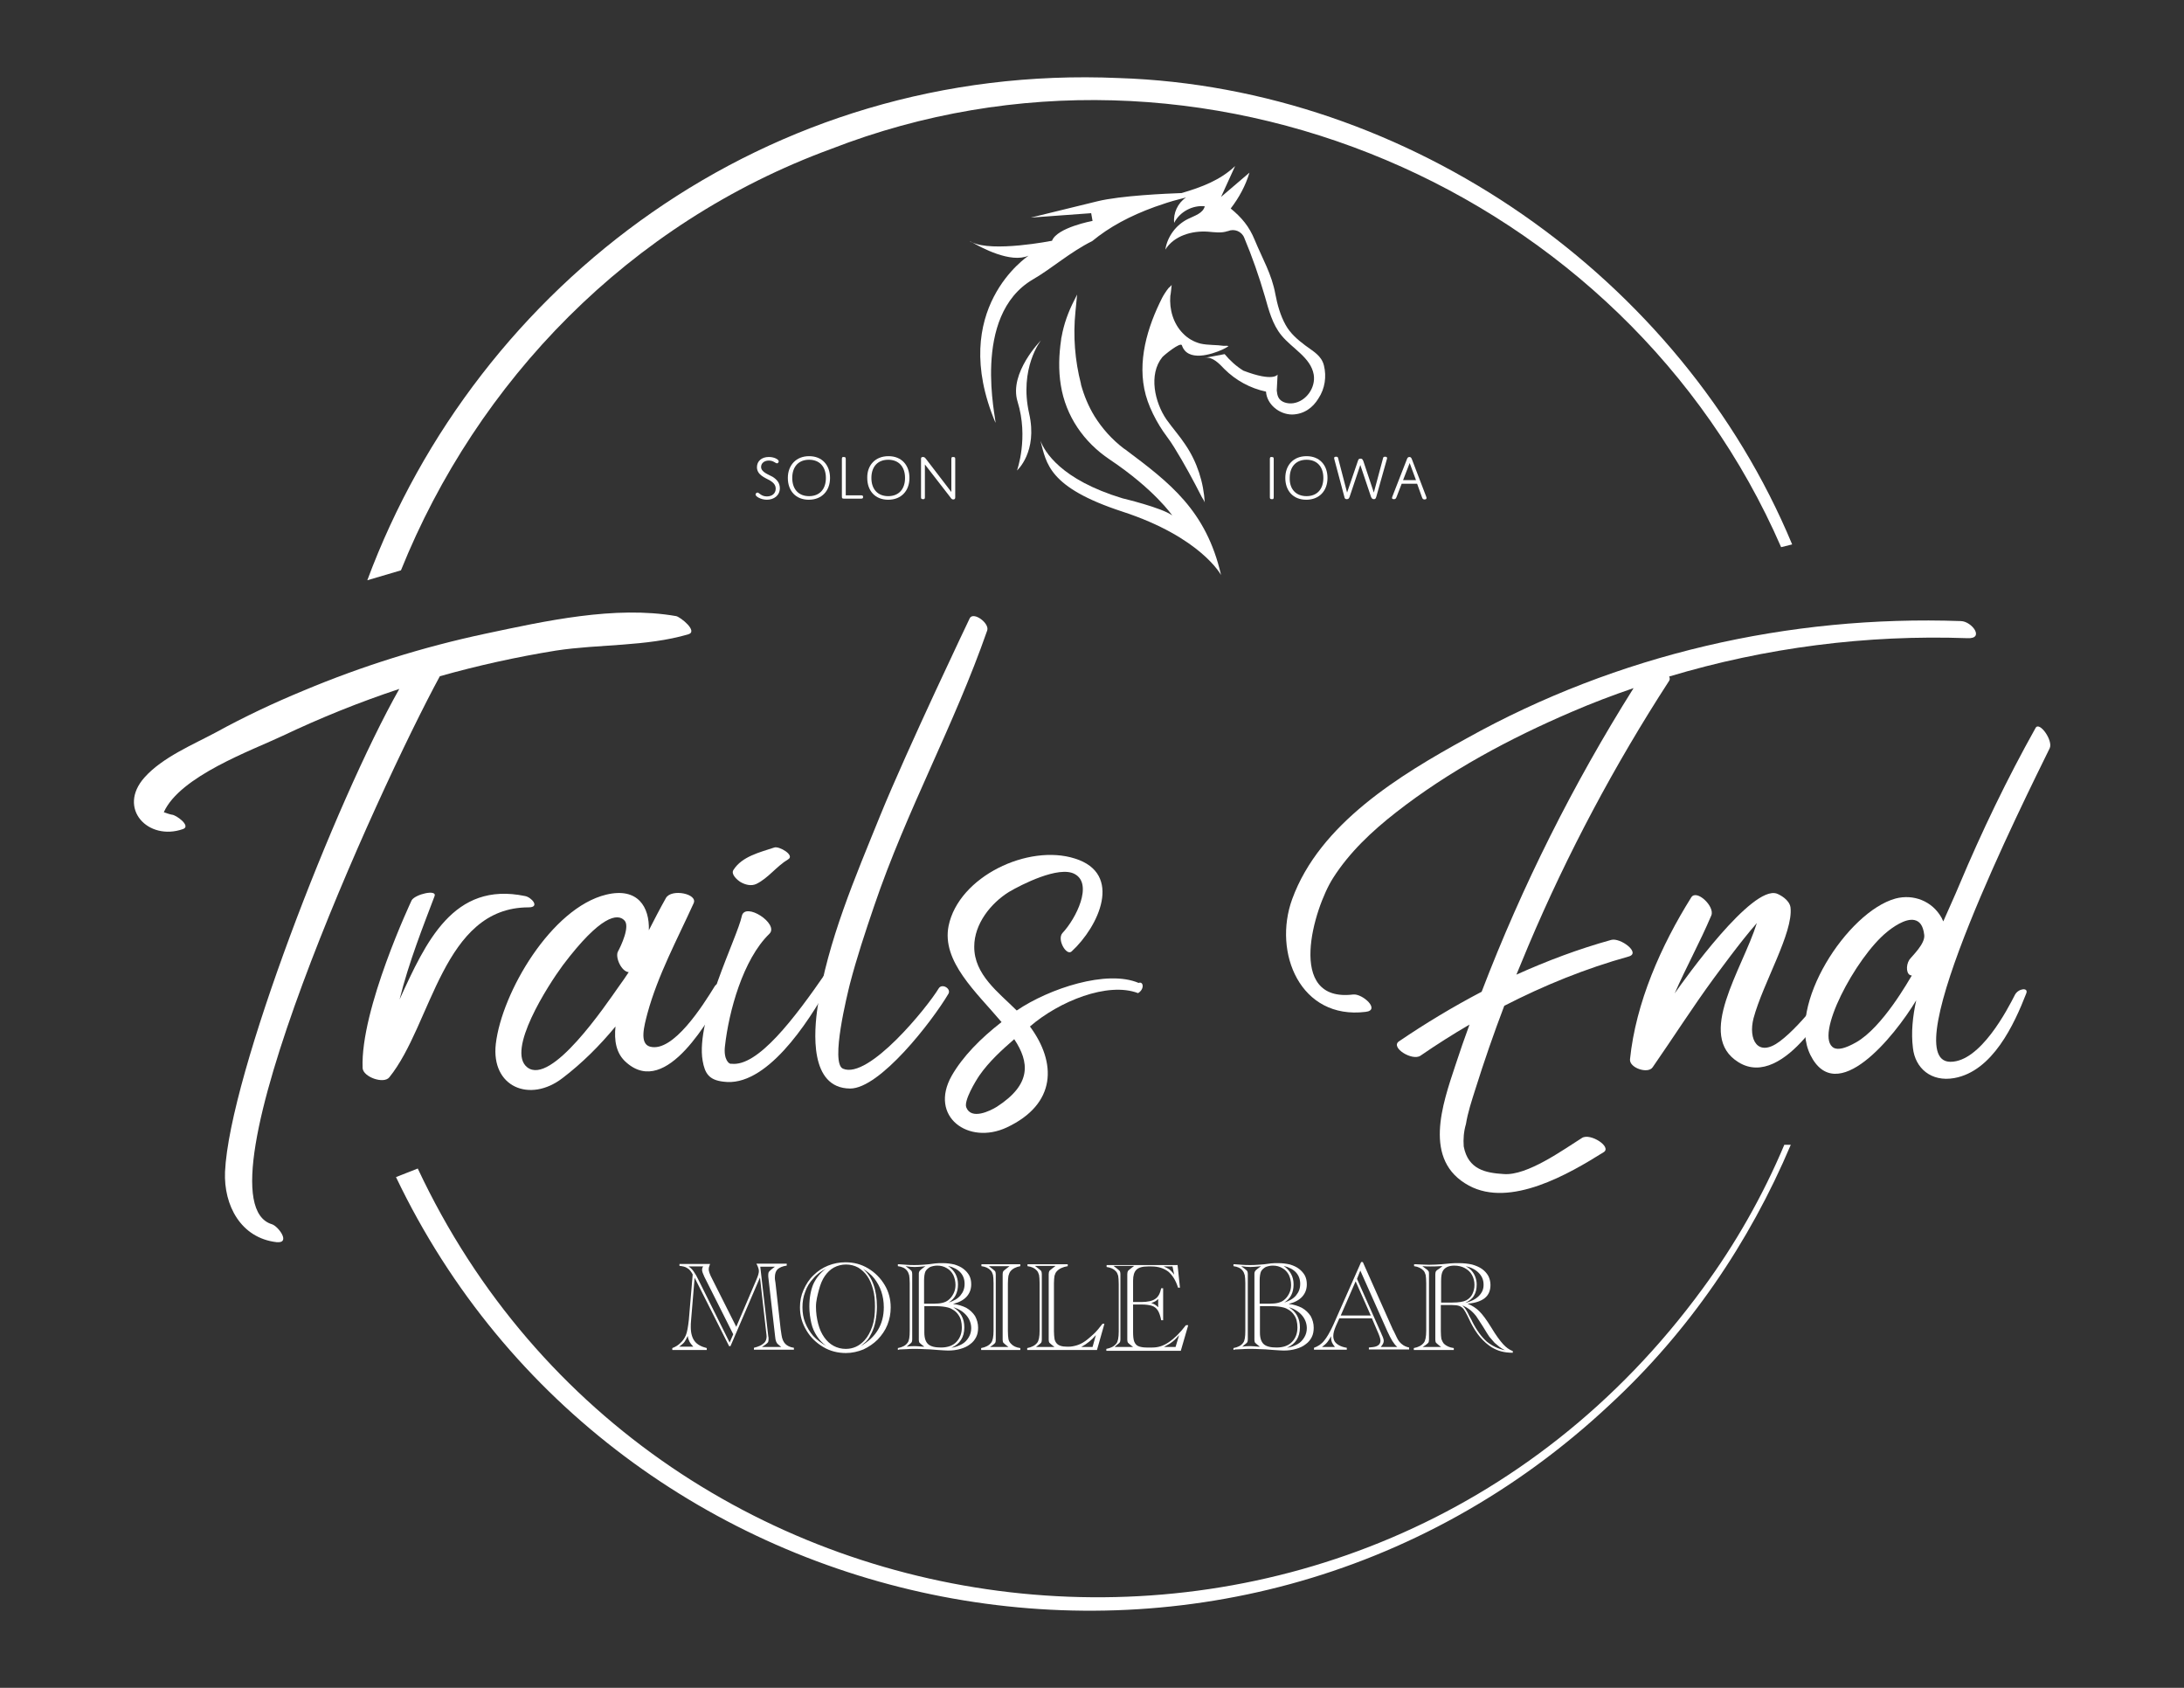 <?xml version="1.0" encoding="UTF-8" standalone="no"?><svg xmlns="http://www.w3.org/2000/svg" xmlns:xlink="http://www.w3.org/1999/xlink" fill="#ffffff" height="612" viewBox="0 0 792 612" width="792"><rect x="0" y="0" width="792" height="612" fill="#333333" stroke="none"/><g><g><path d="M145.4,206.8C173,138.3,228,80.9,301.4,54c133.5-51.9,288,14.4,344.5,144.4l4-1C609.6,100.5,511,31.7,405.7,28.3 C278,22.7,173.1,103,133.2,210.4L145.4,206.8z"/><path d="M647.1,415c-7.8,18.5-17.7,36-29.7,52.3C494,636,237.8,607.8,151.5,423.7l-7.9,3.1c79.5,166.4,302.2,211.7,440.1,82.6 c28.6-26.4,50.7-58.8,65.7-94.3H647.1z"/></g><g><path d="M264.9,488.1h-0.5l-12.5-24.8l-1.3,15.5c-0.1,0.9-0.1,1.7-0.1,2.4c0,2.2,0.5,3.9,1.4,5.1c0.9,1.2,2.4,2,4.4,2.5v0.7h-12.5 v-0.7c1.1-0.4,2.1-1,2.9-1.8c0.9-0.8,1.5-1.7,2-2.8c0.5-1.2,0.8-3,1.1-5.6l1.4-16.5c-0.6-1.1-1.2-1.9-2-2.3 c-0.7-0.5-1.7-0.7-2.8-0.8v-0.7h11.1c-0.1,0.2-0.1,0.2-0.1,0.3c-0.3,0.7-0.4,1.2-0.4,1.6c0,0.7,0.4,1.9,1.2,3.4l8.8,17.5l7.3-17.1 c0.6-1.4,0.9-2.4,0.9-3.1c0-0.7-0.3-1.6-0.9-2.7h11v0.7c-1.5,0.2-2.6,0.7-3.3,1.3c-0.7,0.7-1,1.7-1,3c0,0.4,0,0.8,0.1,1.2l0.1,0.6 l1.9,17c0,0.2,0.1,0.4,0.1,0.6c0,0.2,0.1,0.6,0.2,1.4c0.2,1.5,0.7,2.6,1.4,3.3c0.7,0.7,1.7,1.2,3.1,1.4v0.7h-14.5v-0.7 c1.6-0.4,2.8-0.9,3.5-1.6c0.8-0.6,1.1-1.5,1.1-2.5c0-0.4-0.1-1-0.2-1.9l-2.2-19.5L264.9,488.1z M251.5,488.4 c-0.7-0.8-1.2-1.4-1.5-2s-0.5-1.2-0.6-2c-0.4,0.9-0.8,1.6-1.2,2.2c-0.4,0.5-1.1,1.1-1.9,1.7H251.5z M264.6,486.8l1.3-3l-10.5-20.9 c-0.5-1.1-0.8-1.9-0.8-2.4c0-0.5,0.1-0.9,0.4-1.3h-5.3c0.9,0.6,1.5,1.3,1.9,1.9c0.6,0.9,1.1,1.7,1.5,2.6L264.6,486.8z M276.3,488.4h7l-1.2-1c-0.5-0.4-0.9-1.3-1-2.7l-2.5-21.8c0-0.4,0-0.7,0-0.8c0-0.4,0.1-0.7,0.2-0.9c0.2-0.2,0.5-0.6,0.9-0.9l1.3-1 h-5.3l2.9,25.2l0.1,0.5c0,0.4,0,0.6,0,0.8c0,0.4-0.1,0.7-0.2,0.9c-0.1,0.2-0.5,0.5-1,0.9L276.3,488.4z"/><path d="M290.1,474c0-2.2,0.4-4.3,1.3-6.3c0.9-2,2-3.8,3.6-5.3c1.5-1.5,3.3-2.7,5.3-3.5c2-0.8,4.1-1.2,6.3-1.2 c3,0,5.7,0.7,8.2,2.2c2.5,1.5,4.5,3.5,6,6c1.5,2.5,2.2,5.2,2.2,8.2c0,2.2-0.4,4.3-1.2,6.3c-0.8,2-2,3.7-3.5,5.3 c-1.5,1.5-3.3,2.7-5.2,3.6c-2,0.8-4.1,1.3-6.3,1.3c-3,0-5.8-0.7-8.3-2.2c-2.5-1.5-4.5-3.4-6-5.9C290.8,479.7,290.1,477,290.1,474z M299.6,488c-1.4-1-2.5-2.2-3.4-3.6c-0.9-1.4-1.6-2.9-2-4.7s-0.7-3.8-0.7-5.9c0-3.2,0.5-5.9,1.4-8.1c1-2.2,2.5-4.1,4.6-5.7 c-1.8,1-3.4,2.1-4.6,3.6c-1.3,1.4-2.3,3-2.9,4.8c-0.7,1.8-1,3.6-1,5.6c0,2,0.3,3.9,1,5.6c0.7,1.8,1.7,3.4,2.9,4.8 C296.2,485.8,297.8,487,299.6,488z M295.9,473.8c0,2.2,0.3,4.3,0.8,6.2c0.5,1.9,1.2,3.5,2.2,4.9c0.9,1.3,2.1,2.4,3.4,3.1 s2.8,1.1,4.4,1.1c2.6,0,4.9-1,6.8-3.1c1.2-1.3,2.1-3,2.8-5s1-4.5,1-7.2c0-2.3-0.2-4.5-0.7-6.3c-0.5-1.9-1.2-3.5-2.1-4.8 c-0.9-1.3-2-2.3-3.3-3.1c-1.3-0.7-2.8-1.1-4.4-1.1c-1.6,0-3.1,0.4-4.4,1.1c-1.3,0.7-2.4,1.8-3.3,3.1c-0.9,1.3-1.6,3-2.1,4.9 S295.9,471.6,295.9,473.8z M312.1,488.1c5.6-3.2,8.4-7.9,8.4-14.1c0-2-0.3-3.9-0.9-5.7c-0.6-1.8-1.5-3.4-2.6-4.8 c-1.1-1.4-2.5-2.5-4-3.4c3.3,2.9,5,7.5,5,13.7c0,1.8-0.2,3.5-0.5,5.2c-0.3,1.6-0.8,3.1-1.4,4.3c-0.3,0.6-0.6,1.2-0.9,1.7 c-0.3,0.5-0.7,1-1.2,1.5S312.8,487.5,312.1,488.1z"/><path d="M325.6,489.5v-0.7c1.6-0.3,2.8-0.9,3.5-1.9c0.6-0.7,0.8-2.2,0.8-4.4v-17.2c0-1.3-0.1-2.3-0.2-2.9 c-0.2-0.7-0.4-1.2-0.8-1.7c-0.7-0.9-1.8-1.4-3.3-1.6v-0.7l0.4,0l2.7,0.2c1,0.1,1.9,0.1,2.9,0.1c0.8,0,1.7,0,2.8-0.1 c1.1-0.1,1.9-0.1,2.5-0.2l2.3-0.3c0.8-0.1,1.7-0.1,2.6-0.1c1.6,0,3,0.2,4.3,0.5c1.3,0.4,2.4,0.9,3.3,1.6c0.9,0.7,1.6,1.5,2.1,2.4 c0.5,1,0.7,2,0.7,3.2c0,1.8-0.6,3.3-1.7,4.5c-1.1,1.2-2.8,2.1-4.9,2.6c1.8,0.2,3.4,0.7,4.8,1.4c1.4,0.8,2.4,1.8,3.2,3 c0.7,1.3,1.1,2.7,1.1,4.2c0,1.3-0.2,2.4-0.7,3.4c-0.5,1-1.2,1.9-2.2,2.6c-1,0.8-2.1,1.3-3.5,1.7s-2.8,0.6-4.5,0.6 c-0.8,0-2-0.1-3.6-0.2c-2.3-0.2-3.9-0.3-4.8-0.3c-1.4-0.1-2.6-0.1-3.8-0.1c-0.9,0-1.9,0-3,0.1l-2.4,0.1L325.6,489.5z M328.8,488.3 c1.2-0.2,2.2-0.2,3-0.2c0.7,0,1.7,0.1,2.9,0.2l0.5,0l-0.8-0.6c-0.5-0.4-0.8-0.7-1-0.9c-0.1-0.2-0.2-0.6-0.2-1V485 c0-0.1,0-0.2,0-0.3c0,0,0-0.1,0-0.1v-21.4c0,0,0-0.1,0-0.1c0,0,0-0.1,0-0.3v-0.8c0-0.3,0-0.6,0.1-0.8c0.1-0.2,0.2-0.4,0.3-0.5 c0.2-0.2,0.4-0.4,0.8-0.7l1.2-0.9l-0.8,0.1c-1.2,0.1-2.2,0.2-3.1,0.2c-1,0-2.1-0.1-3.3-0.3l1.2,0.9c0.5,0.4,0.9,0.7,1,0.9 c0.1,0.2,0.2,0.6,0.2,1v0.8v0.4v21.4v0.4v0.8c0,0.5-0.1,0.8-0.2,1c-0.1,0.2-0.5,0.5-1,0.9L328.8,488.3z M335.2,472.7h3.7 c2.2,0,3.9-0.4,5-1.3c0.8-0.6,1.4-1.4,1.9-2.4c0.5-1,0.7-2,0.7-3.1c0-1.3-0.3-2.5-0.8-3.6c-0.6-1.1-1.3-1.9-2.4-2.5 c-1-0.6-2.1-0.9-3.4-0.9c-1,0-1.8,0.2-2.6,0.5c-0.7,0.4-1.3,0.9-1.7,1.6c-0.3,0.7-0.5,1.8-0.5,3.3V472.7z M335.2,473.6v9.6 c0,2,0.5,3.4,1.4,4.2c0.9,0.8,2.4,1.2,4.6,1.2c2.5,0,4.4-0.7,5.7-2.1c1.3-1.4,1.9-3.1,1.9-5.2c0-0.9-0.1-1.7-0.3-2.5 c-0.2-0.8-0.5-1.4-1-2.1c-0.4-0.6-1-1.2-1.6-1.6c-0.6-0.4-1.3-0.8-2.1-1c-1.1-0.3-2.6-0.5-4.7-0.5H335.2z M344,472.3 c1.9-0.6,3.3-1.4,4.3-2.6c1-1.2,1.5-2.5,1.5-4.2c0-1.6-0.5-3-1.5-4.1c-1-1.1-2.5-1.9-4.5-2.4c2.4,1.7,3.6,3.9,3.6,6.7 C347.4,468.7,346.3,470.9,344,472.3z M345,488.7c1.4-0.2,2.7-0.7,3.8-1.3c1.1-0.6,1.9-1.5,2.5-2.5c0.6-1,0.9-2.1,0.9-3.3 c0-1.7-0.6-3.3-1.7-4.6c-1.1-1.3-2.7-2.4-4.8-3c2.7,1.7,4,4.1,4,7.3C349.7,484.9,348.1,487.3,345,488.7z"/><path d="M355.8,489.5v-0.7c1.6-0.3,2.8-0.9,3.6-1.9c0.6-0.7,0.9-2.2,0.9-4.4v-17.2c0-1.4-0.1-2.4-0.2-3c-0.2-0.6-0.4-1.2-0.8-1.6 c-0.8-0.9-1.9-1.4-3.4-1.6v-0.7H370v0.7c-1.6,0.3-2.8,0.9-3.6,1.9c-0.3,0.4-0.5,0.9-0.7,1.6c-0.1,0.7-0.2,1.6-0.2,2.8v17.2 c0,1.3,0.1,2.3,0.2,2.9s0.4,1.2,0.9,1.7c0.8,0.9,1.9,1.4,3.4,1.6v0.7H355.8z M359,488.4h6.7l-0.9-0.7c-0.5-0.4-0.8-0.7-1-0.9 c-0.1-0.2-0.2-0.6-0.2-1c0-0.2,0-0.4,0-0.5c0-0.1,0-0.2,0-0.3v-0.4v-21.4v-0.4c0-0.1,0-0.2,0-0.3c0-0.1,0-0.3,0-0.5 c0-0.5,0.1-0.8,0.2-1c0.1-0.2,0.5-0.5,1-0.9l1.3-1h-7.5l1.3,1c0.5,0.4,0.9,0.7,1,0.9c0.1,0.2,0.2,0.6,0.2,1.1c0,0.3,0,0.5,0,0.8 v0.4v21.4v0.4c0,0.2,0,0.5,0,0.8c0,0.5-0.1,0.8-0.2,1c-0.1,0.2-0.5,0.5-1,0.9L359,488.4z"/><path d="M387.2,458.4v0.7c-1.8,0.3-3.1,0.9-4,1.9c-0.4,0.4-0.6,1-0.8,1.6c-0.1,0.7-0.2,1.6-0.2,2.7v17.4c0,1.1,0.1,2,0.2,2.7 c0.1,0.7,0.4,1.2,0.7,1.6c0.7,0.9,2,1.3,3.9,1.3h0.5c1,0,2-0.2,3-0.5c1-0.3,2-0.8,3-1.5c1-0.7,2-1.6,3.1-2.6s2.1-2.3,3.2-3.7h0.7 l-2.7,9.5h-25.3v-0.7c1.6-0.3,2.8-0.9,3.6-1.9c0.6-0.7,0.9-2.2,0.9-4.4v-17.2c0-1.4-0.1-2.4-0.2-3c-0.2-0.6-0.4-1.2-0.8-1.6 c-0.8-0.9-1.9-1.4-3.4-1.6v-0.7H387.2z M375.7,488.4h6.7l-0.9-0.7c-0.5-0.4-0.8-0.7-1-0.9c-0.1-0.2-0.2-0.6-0.2-1 c0-0.2,0-0.4,0-0.5c0-0.1,0-0.2,0-0.3v-0.4v-21.4v-0.4c0-0.1,0-0.2,0-0.3c0-0.1,0-0.3,0-0.5c0-0.5,0.1-0.8,0.2-1.1 c0.2-0.3,0.5-0.5,1-0.9l1.3-1h-7.5l1.3,1c0.5,0.4,0.9,0.7,1,0.9c0.1,0.2,0.2,0.6,0.2,1.1c0,0.3,0,0.5,0,0.8v0.4v21.4v0.4 c0,0.2,0,0.5,0,0.8c0,0.5-0.1,0.8-0.2,1c-0.1,0.2-0.5,0.5-1,0.9L375.7,488.4z M396.2,488.4l1.2-4.3c-1.5,1.8-3.3,3.2-5.3,4.3 H396.2z"/><path d="M427,458.4l0.9,8.5h-0.7c-0.8-2.6-2-4.5-3.5-5.8c-1.6-1.2-3.6-1.9-6.1-1.9h-1.3c-2,0-3.4,0.4-4.2,1.2 c-0.8,0.8-1.2,2.1-1.2,3.9v7.8h3c2.3,0,4-0.4,5-1.1c1.1-0.7,1.8-2,2.2-3.9h0.7v11.6h-0.7c-0.3-1.5-0.7-2.7-1.2-3.5 c-0.5-0.8-1.2-1.4-2.1-1.7c-0.9-0.3-2.2-0.5-3.8-0.5h-3.1v9.9c0,1.5,0.1,2.7,0.4,3.5c0.3,0.8,0.8,1.4,1.5,1.7 c0.7,0.3,1.7,0.5,3,0.5h2.1c2.1,0,4-0.6,5.9-1.9c2.1-1.4,4.1-3.4,6.1-6l0.2-0.2h0.8l-2.7,9.3h-27v-0.7c1.6-0.3,2.8-0.9,3.6-1.9 c0.6-0.7,0.9-2.2,0.9-4.4v-17.2c0-1.4-0.1-2.4-0.2-3c-0.2-0.6-0.4-1.2-0.8-1.6c-0.8-0.9-1.9-1.4-3.4-1.6v-0.7H427z M404.2,488.4 h6.7l-0.9-0.7c-0.5-0.4-0.8-0.7-1-0.9c-0.1-0.2-0.2-0.6-0.2-1c0-0.2,0-0.4,0-0.5c0-0.1,0-0.2,0-0.3v-0.4v-21.4v-0.4 c0-0.1,0-0.2,0-0.3c0-0.1,0-0.3,0-0.5c0-0.5,0.1-0.8,0.2-1.1c0.2-0.3,0.5-0.5,1-0.9l1.3-1h-7.5l1.3,1c0.5,0.4,0.8,0.7,1,0.9 c0.1,0.2,0.2,0.6,0.2,1c0,0.3,0,0.5,0,0.8v0.4v21.4v0.4c0,0.2,0,0.5,0,0.8c0,0.5-0.1,0.8-0.2,1c-0.1,0.2-0.5,0.5-1,0.9 L404.2,488.4z M420,471c-0.4,0.4-0.8,0.7-1,0.8c-0.2,0.1-0.7,0.4-1.5,0.7c0.9,0.2,1.7,0.7,2.5,1.5V471z M425.2,459.2H422 c0.9,0.4,1.5,0.7,2.1,1.1c0.5,0.4,1.1,1,1.7,1.9L425.2,459.2z M426.3,488.4l1.3-4.3c-0.5,0.6-1.1,1.2-1.6,1.7 c-0.5,0.5-1.2,1-1.8,1.4c-0.7,0.4-1.4,0.8-2.1,1.2H426.3z"/><path d="M447.3,489.5v-0.7c1.6-0.3,2.8-0.9,3.5-1.9c0.6-0.7,0.8-2.2,0.8-4.4v-17.2c0-1.3-0.1-2.3-0.2-2.9 c-0.2-0.7-0.4-1.2-0.8-1.7c-0.7-0.9-1.8-1.4-3.3-1.6v-0.7l0.4,0l2.7,0.2c1,0.1,1.9,0.1,2.9,0.1c0.8,0,1.7,0,2.8-0.1 c1.1-0.1,1.9-0.1,2.5-0.2l2.3-0.3c0.8-0.1,1.7-0.1,2.6-0.1c1.6,0,3,0.2,4.3,0.5c1.3,0.4,2.4,0.9,3.3,1.6c0.9,0.7,1.6,1.5,2.1,2.4 c0.5,1,0.7,2,0.7,3.2c0,1.8-0.6,3.3-1.7,4.5c-1.1,1.2-2.8,2.1-4.9,2.6c1.8,0.2,3.4,0.7,4.8,1.4c1.4,0.8,2.4,1.8,3.2,3 c0.7,1.3,1.1,2.7,1.1,4.2c0,1.3-0.2,2.4-0.7,3.4c-0.5,1-1.2,1.9-2.2,2.6c-1,0.8-2.1,1.3-3.5,1.7s-2.8,0.6-4.5,0.6 c-0.8,0-2-0.1-3.6-0.2c-2.3-0.2-3.9-0.3-4.8-0.3c-1.4-0.1-2.6-0.1-3.8-0.1c-0.9,0-1.9,0-3,0.1l-2.4,0.1L447.3,489.5z M450.5,488.3 c1.2-0.2,2.2-0.2,3-0.2c0.7,0,1.7,0.1,2.9,0.2l0.5,0l-0.8-0.6c-0.5-0.4-0.8-0.7-1-0.9c-0.1-0.2-0.2-0.6-0.2-1V485 c0-0.1,0-0.2,0-0.3s0-0.1,0-0.1v-21.4c0,0,0-0.1,0-0.1s0-0.1,0-0.3v-0.8c0-0.3,0-0.6,0.1-0.8c0.1-0.2,0.2-0.4,0.3-0.5 c0.2-0.2,0.4-0.4,0.8-0.7l1.2-0.9l-0.8,0.1c-1.2,0.1-2.2,0.2-3.1,0.2c-1,0-2.1-0.1-3.3-0.3l1.2,0.9c0.5,0.4,0.9,0.7,1,0.9 c0.1,0.2,0.2,0.6,0.2,1v0.8v0.4v21.4v0.4v0.8c0,0.5-0.1,0.8-0.2,1c-0.1,0.2-0.5,0.5-1,0.9L450.5,488.3z M456.9,472.7h3.7 c2.2,0,3.9-0.4,5-1.3c0.8-0.6,1.4-1.4,1.9-2.4c0.5-1,0.7-2,0.7-3.1c0-1.3-0.3-2.5-0.8-3.6c-0.6-1.1-1.3-1.9-2.4-2.5 c-1-0.6-2.1-0.9-3.4-0.9c-1,0-1.8,0.2-2.6,0.5c-0.7,0.4-1.3,0.9-1.7,1.6c-0.3,0.7-0.5,1.8-0.5,3.3V472.7z M456.9,473.6v9.6 c0,2,0.5,3.4,1.4,4.2c0.9,0.8,2.4,1.2,4.6,1.2c2.5,0,4.4-0.7,5.7-2.1c1.3-1.4,1.9-3.1,1.9-5.2c0-0.9-0.1-1.7-0.3-2.5 c-0.2-0.8-0.5-1.4-1-2.1c-0.4-0.6-1-1.2-1.6-1.6c-0.6-0.4-1.3-0.8-2.1-1c-1.1-0.3-2.6-0.5-4.7-0.5H456.9z M465.7,472.3 c1.9-0.6,3.3-1.4,4.3-2.6c1-1.2,1.5-2.5,1.5-4.2c0-1.6-0.5-3-1.5-4.1c-1-1.1-2.5-1.9-4.5-2.4c2.4,1.7,3.6,3.9,3.6,6.7 C469.1,468.7,468,470.9,465.7,472.3z M466.7,488.7c1.4-0.2,2.7-0.7,3.8-1.3c1.1-0.6,1.9-1.5,2.5-2.5c0.6-1,0.9-2.1,0.9-3.3 c0-1.7-0.6-3.3-1.7-4.6c-1.1-1.3-2.7-2.4-4.8-3c2.7,1.7,4,4.1,4,7.3C471.4,484.9,469.8,487.3,466.7,488.7z"/><path d="M497.5,478h-11.8l-1.3,2.9c-0.6,1.4-0.9,2.6-0.9,3.5c0,0.8,0.2,1.5,0.5,2c0.4,0.6,0.9,1,1.6,1.4c0.7,0.4,1.6,0.7,2.8,0.9 v0.7h-11.9v-0.7c1.4-0.5,2.7-1.3,3.7-2.6c1-1.2,2.1-3.1,3.3-5.7l10.1-22.8h0.6l11,24.7c0,0,0.1,0.1,0.1,0.1c0,0.1,0.1,0.1,0.1,0.2 c0,0.1,0.1,0.2,0.1,0.2l1,2.1c0.5,1.1,1.2,2,1.9,2.5c0.7,0.6,1.6,1,2.6,1.2v0.7h-14.6v-0.7c1.2-0.1,2.1-0.2,2.6-0.4 c1.1-0.4,1.6-1.1,1.6-2.1c0-0.5-0.2-1.3-0.7-2.5L497.5,478z M484.1,488.4c-0.5-0.6-0.9-1.2-1.1-1.7c-0.2-0.5-0.3-1-0.3-1.6 c0-0.3,0-0.5,0-0.6c-0.5,0.9-0.9,1.6-1.4,2.2c-0.5,0.6-1.1,1.1-1.9,1.7H484.1z M497.1,477l-5.5-12.4l-5.4,12.4H497.1z M492.1,463.7l8.8,19.8l0.2,0.5c0.5,1,0.7,1.8,0.7,2.2c0,0.7-0.4,1.4-1.1,2.2h6c-0.7-0.6-1.3-1.4-1.8-2.2c-0.5-0.8-1.1-2-1.8-3.5 l-9.8-22L492.1,463.7z"/><path d="M522.5,473.2v9.4c0,1.3,0.1,2.3,0.2,2.9c0.2,0.6,0.5,1.2,0.9,1.7c0.8,0.8,2,1.4,3.6,1.6v0.7h-14.5v-0.7 c1.6-0.3,2.8-0.9,3.6-1.9c0.6-0.7,0.9-2.2,0.9-4.4v-17.2c0-1.4-0.1-2.4-0.2-3c-0.2-0.6-0.4-1.2-0.8-1.6c-0.7-0.8-1.9-1.4-3.4-1.6 v-0.7c0.2,0,0.4,0,0.6,0l2,0.1c0.8,0,1.7,0.1,2.8,0.1c1.7,0,3.2-0.1,4.6-0.2l3.2-0.3c1-0.1,2-0.1,3-0.1c1.8,0,3.4,0.2,4.8,0.5 c1.4,0.4,2.6,0.9,3.6,1.6c1,0.7,1.7,1.5,2.3,2.5c0.5,1,0.8,2.1,0.8,3.3c0,2.1-0.7,3.7-2.1,4.8s-3.5,1.8-6.2,2 c1.7,0.7,3.1,1.6,4.3,2.8c1.2,1.2,2.6,3.1,4.2,5.7c1.8,3,3.3,5,4.4,6.2c1.1,1.2,2.2,2,3.5,2.5v0.6c-1.7,0-3.1-0.2-4.2-0.5 c-1.2-0.3-2.3-0.8-3.5-1.5c-1.4-0.9-2.8-2.1-4.1-3.6c-1.3-1.5-2.4-3.3-3.4-5.2l-1.2-2.5c-0.6-1.2-1.1-2.1-1.5-2.6 c-0.4-0.5-1-0.9-1.6-1.1c-0.6-0.2-1.4-0.3-2.5-0.3H522.5z M515.9,488.4h6.7l-0.9-0.7c-0.5-0.4-0.8-0.7-1-0.9 c-0.1-0.2-0.2-0.6-0.2-1c0-0.2,0-0.4,0-0.5c0-0.1,0-0.2,0-0.3v-0.4v-21.4v-0.4c0-0.1,0-0.2,0-0.3c0-0.1,0-0.3,0-0.5 c0-0.4,0.1-0.8,0.2-1c0.1-0.2,0.4-0.5,0.9-0.8l0.2-0.1l1.3-1l-0.8,0c-1.4,0.1-2.6,0.1-3.7,0.1c-0.7,0-1.6,0-2.8-0.1l1.2,0.9 c0.5,0.3,0.8,0.6,1,0.9c0.2,0.2,0.2,0.6,0.2,1.1c0,0.3,0,0.5,0,0.8v0.4v21.4v0.4c0,0.2,0,0.5,0,0.8c0,0.5-0.1,0.8-0.2,1 c-0.1,0.2-0.5,0.5-1,0.9L515.9,488.4z M522.5,472.3h4.1c2.4,0,4.1-0.3,5.1-0.8c0.9-0.5,1.7-1.2,2.2-2.2c0.5-1,0.8-2.1,0.8-3.4 c0-1.3-0.3-2.5-0.9-3.6s-1.5-1.9-2.6-2.5c-1.1-0.6-2.4-0.9-3.8-0.9c-2.1,0-3.5,0.7-4.2,2c-0.4,0.7-0.6,1.9-0.6,3.5V472.3z M545.8,489.6c-0.8-0.4-1.5-0.8-2-1.2c-0.5-0.4-1.1-0.9-1.8-1.5c-0.8-0.9-1.4-1.6-1.9-2.2c-0.4-0.6-1.2-1.8-2.2-3.5 c-1-1.6-1.9-2.9-2.6-4c-0.8-1-1.6-1.8-2.4-2.4c-0.8-0.6-1.7-1.1-2.6-1.5c0.6,0.6,1.1,1.2,1.5,1.9c0.2,0.3,0.6,1,1.1,2.1 c0.2,0.3,0.3,0.6,0.5,0.9c0.2,0.3,0.3,0.6,0.5,1c1.6,3.2,3.4,5.6,5.3,7.3C541.1,488,543.3,489.1,545.8,489.6z M531.4,472.4 c1-0.2,2-0.6,2.8-1c0.8-0.4,1.5-0.9,2.1-1.5c0.5-0.5,1-1.2,1.3-1.9c0.3-0.7,0.4-1.4,0.4-2.2c0-1.7-0.6-3.1-1.8-4.3 c-1.2-1.2-2.8-2-4.7-2.4c0.9,0.5,1.6,1,2.2,1.7c0.6,0.7,1,1.4,1.3,2.2c0.3,0.8,0.5,1.7,0.5,2.7c0,1.7-0.3,3-1,4.1 C533.9,470.9,532.8,471.7,531.4,472.4z"/></g><g><g><path d="M280.2,172.9c1.4,0.9,2.6,2.1,2.6,4.1c0,2.7-2.2,4.2-4.7,4.2c-1.1,0-2.2-0.3-3.1-0.8c-0.7-0.4-1-0.8-1-1.1 c0-0.3,0.3-0.7,0.7-0.7c0.6,0,1.3,1.4,3.4,1.4c1.8,0,3.2-1,3.2-2.8c0-1.5-1-2.3-2.1-3c-1.8-1-4.7-2-4.7-4.8 c0-2.2,1.7-3.7,4.3-3.7c2,0,3.6,0.9,3.6,1.6c0,0.3-0.3,0.7-0.6,0.7c-0.6,0-1.3-1-3-1c-1.7,0-2.8,1-2.8,2.3 C276,171.2,278.6,172,280.2,172.9z"/><path d="M293.4,165.4c4.7,0,7.6,3.2,7.6,7.9c0,4.7-3,7.9-7.7,7.9c-4.7,0-7.6-3.2-7.6-7.9C285.7,168.7,288.7,165.4,293.4,165.4z M293.4,179.9c3.7,0,6.1-2.4,6.1-6.6c0-4.2-2.4-6.6-6.1-6.6c-3.7,0-6.1,2.4-6.1,6.6C287.3,177.5,289.7,179.9,293.4,179.9z"/><path d="M312.2,179.6c0.2,0,0.4,0,0.6,0.1c0.1,0.1,0.2,0.3,0.2,0.5c0,0.3-0.1,0.4-0.2,0.5c-0.2,0.1-0.3,0.1-0.6,0.1H306 c-0.6,0-0.7-0.2-0.7-0.7v-13.6c0-0.2,0-0.4,0.1-0.6c0.1-0.2,0.3-0.2,0.6-0.2c0.3,0,0.5,0.1,0.6,0.2c0.1,0.2,0.1,0.4,0.1,0.6v13.1 H312.2z"/><path d="M322.2,165.4c4.7,0,7.6,3.2,7.6,7.9c0,4.7-3,7.9-7.7,7.9c-4.7,0-7.6-3.2-7.6-7.9C314.4,168.7,317.4,165.4,322.2,165.4z M322.1,179.9c3.7,0,6.1-2.4,6.1-6.6c0-4.2-2.4-6.6-6.1-6.6c-3.7,0-6.1,2.4-6.1,6.6C316,177.5,318.4,179.9,322.1,179.9z"/><path d="M335.4,180.2c0,0.2,0,0.4-0.1,0.6c-0.1,0.2-0.3,0.2-0.6,0.2c-0.3,0-0.5-0.1-0.6-0.2c-0.1-0.2-0.1-0.4-0.1-0.6v-13.9 c0-0.4,0.2-0.6,0.7-0.6s0.7,0.2,1.1,0.7l9.2,12v-11.9c0-0.2,0-0.4,0.1-0.6c0.1-0.2,0.3-0.2,0.6-0.2c0.3,0,0.5,0.1,0.6,0.2 c0.1,0.2,0.1,0.4,0.1,0.6v13.9c0,0.4-0.2,0.7-0.7,0.7c-0.4,0-0.7-0.2-1-0.7l-9.3-12V180.2z"/></g><g><path d="M461.9,180.2c0,0.2,0,0.4-0.1,0.6c-0.1,0.2-0.3,0.2-0.6,0.2c-0.3,0-0.5-0.1-0.6-0.2c-0.1-0.2-0.1-0.4-0.1-0.6v-13.7 c0-0.2,0-0.4,0.1-0.6c0.1-0.2,0.3-0.2,0.6-0.2c0.3,0,0.5,0.1,0.6,0.2c0.1,0.2,0.1,0.4,0.1,0.6V180.2z"/><path d="M473.8,165.4c4.7,0,7.6,3.2,7.6,7.9c0,4.7-3,7.9-7.7,7.9c-4.7,0-7.6-3.2-7.6-7.9C466.1,168.7,469,165.4,473.8,165.4z M473.8,179.9c3.7,0,6.1-2.4,6.1-6.6c0-4.2-2.4-6.6-6.1-6.6c-3.7,0-6.1,2.4-6.1,6.6C467.6,177.5,470.1,179.9,473.8,179.9z"/><path d="M489.4,180.2c-0.2,0.4-0.3,0.8-1,0.8c-0.6,0-0.8-0.3-0.9-0.9l-3.6-13.5c0-0.2-0.1-0.4-0.1-0.5c0-0.3,0.2-0.5,0.7-0.5 c0.6,0,0.7,0.2,0.8,0.7l3.2,12.3l3.9-11.4c0.2-0.7,0.4-0.9,1-0.9c0.5,0,0.7,0.2,1,0.9l3.8,11.4l3.3-12.3c0.1-0.5,0.2-0.7,0.8-0.7 c0.5,0,0.7,0.2,0.7,0.5c0,0.1,0,0.3-0.1,0.5l-3.8,13.5c-0.2,0.6-0.3,0.9-0.9,0.9c-0.6,0-0.8-0.4-1-0.8l-3.9-11.6L489.4,180.2z"/><path d="M513.9,175.4h-5.6l-1.9,4.9c-0.2,0.4-0.3,0.7-0.9,0.7c-0.5,0-0.7-0.2-0.7-0.4c0-0.1,0-0.3,0.1-0.5l5.3-13.6 c0.2-0.5,0.4-0.8,0.9-0.8c0.5,0,0.7,0.3,0.9,0.8l5.2,13.6c0.1,0.2,0.1,0.4,0.1,0.5c0,0.3-0.2,0.5-0.7,0.5c-0.5,0-0.7-0.2-0.9-0.7 L513.9,175.4z M508.8,174.1h4.7l-2.3-6.2L508.8,174.1z"/></g><g><g><g><path d="M437.5,129.8c-0.2,0-0.4,0.1-0.6,0.1C437.1,129.9,437.3,129.9,437.5,129.8z"/></g></g><g><g><path d="M424.9,103.2c0,0.3-0.9,1-1.1,1.2c-0.5,0.6-0.9,1.2-1.3,1.8c-0.8,1.2-1.4,2.4-2,3.7c-5.2,10.9-8.5,23.7-4.3,35.6 c1.1,3.1,2.6,6.1,4.3,8.9c1.6,2.7,3.7,5.1,5.3,7.8c3.6,5.8,6.9,11.9,10,18c0.3,0.6,1.1,1.6,1.1,2.2c-0.4-7.5-2.8-14.9-7-21.1 c-2.1-3.2-4.7-6.1-6.9-9.2c-4.2-6.1-6.6-16.3-1.5-22.6c0.7-0.8,6.6-5.6,7.1-4.3c2,6.1,10.7,3.4,14.8,1.5 c1.5-0.7,2.1-1.2,2.1-1.2c-0.4-0.2-1.1-0.1-1.7-0.1c-2.7-0.4-5.7-0.2-8.4-0.8c-2.4-0.6-4.7-1.9-6.4-3.7 c-3.5-3.5-5-8.7-4.6-13.6C424.5,107.3,424.9,103.2,424.9,103.2z"/></g></g><g><g><path d="M352.5,87.9c-0.5-0.3-0.9-0.5-0.9-0.6C351.8,87.6,352.1,87.8,352.5,87.9z"/></g></g><g><g><path d="M480.1,132.5c-0.9-3.6-3.9-5.1-6.7-7.2c-2.8-2.1-5.5-4.4-7.2-7.5c-1.9-3.4-3-7.4-3.7-11.1c-1.3-7.3-4.7-12.9-7.5-19.7 c-2-4.9-4.7-8.1-8.7-11.4c3-3.9,5.4-8.3,6.8-13c-3.4,2.9-6.9,5.9-10.3,8.8c1.7-3.7,3.4-7.5,5.1-11.2 c-5.3,5.1-12.2,7.7-19.4,9.8c-5.3,0.2-22.1,0.9-30.6,3c-10.2,2.5-24.1,5.9-24.1,5.9l21.9-1.6l0.5,2.8c0,0-12.9,2.4-14.7,7.2 c0,0-21.7,4.3-29.1,0.5c3.3,1.9,14.1,7.8,20.6,4.9c-0.2,0.2-29.4,19.3-12,60.6c0.4-0.8-9-38.8,13.6-52 c6.9-4,13.3-9.8,21.5-13.9c6.2-5.1,13.6-9.1,22.7-12.4c2.8-1,5.8-2,9-2.8c0.8-0.2,1.6-0.4,2.3-0.6c-3,2-4.7,5.7-4.3,9.2 c2-4,6.7-6.5,11.1-6c-0.7,2.6-3.7,3.4-6.1,4.6c-4.3,2.1-7.5,6.4-8.2,11.1c3.1-5,9.6-6.9,15.4-6.5c2.4,0.2,4.9,0.6,7.2-0.2 c0,0,0,0,0.1,0c2.3-1,5,0.1,5.9,2.4c2.9,6.9,5.4,14.1,7.5,21.3c1.4,4.9,2.7,10.1,6,14.1c3.9,4.8,10.6,8,11.7,14.2 c0.8,4.7-2.7,9.7-7.4,10.4c-2,0.3-4.5-0.3-5.4-2.1c-0.4-0.8-0.5-1.6-0.6-2.5l0,0l0.3-5.8c0,0-1.4,2.8-12.4-1.4 c-2.6-1.6-4.9-3.7-6.8-6c-2.3,0.4-4.6,0.9-6.9,1.3c2.6-0.3,4.9,2.1,6.8,4.1c4.1,4.1,9.4,7,15.1,8.2c0.3,4.6,4.8,8.3,9.5,8.3 c4.3-0.1,7.5-2.5,9.5-5.8C480.5,140.9,481.1,136.5,480.1,132.5z"/></g></g><g><g><path d="M369,145.6c4.1,13.2-0.2,25-0.2,25s7.6-6.7,4.4-20.7c-3.7-16.4,4.3-26.5,4.3-26.5S365.8,135.2,369,145.6z"/></g></g><g><g><path d="M380.2,164.7c-0.2-0.6-0.3-1.2-0.5-1.7C379.7,162.9,379.8,163.6,380.2,164.7z"/></g></g><g><g><path d="M408.1,163c-0.2-0.1-0.4-0.3-0.6-0.4c-4.2-3.2-7.8-7.2-10.6-11.7c-2.2-3.6-3.8-7.5-4.9-11.5c0-0.1,0-0.1,0-0.2 c-2.2-8.5-2.9-17.4-2-26.2l0.6-6.2l-1.1,2.2c-2.1,4.1-3.7,8.5-4.5,13c-0.1,0.4-0.2,0.8-0.2,1.2c-0.8,5.4-1,11-0.1,16.5 c1.8,11.2,8.3,20.6,17.7,26.9c16.3,10.9,22.7,20.3,22.7,20.3c-3.7-2.8-18-6.2-18-6.2c-22.5-6.8-28.3-17-29.8-20.9 c2.2,8.2,2.8,16.9,29.7,25.7c28.5,9.3,35.8,23,35.8,23C437.4,185,424.1,175,408.1,163z"/></g></g></g></g><g><path d="M201.6,235.9c-14.2,2.3-28.3,5.4-42.1,9.3c-22.4,41.3-90,189.9-60.9,198.7c2.3,0.7,7,7,1.7,6.5 c-13-1.5-19.2-13.4-18.7-25.5c1.6-35.1,40.2-134.5,63.2-175.1c-14.5,4.8-28.6,10.5-42.3,17c-11.2,5.3-37.2,14.6-43.1,27.7 c0.9,0.3,1.9,0.7,2.9,0.9c1.5,0,7.1,4.1,4.1,5.2c-12.7,4.5-24-7.5-14-18.7c6.5-7.3,17.6-11.9,26-16.4 c10.2-5.6,20.8-10.6,31.7-15.1c21.2-8.9,43.3-15.8,65.8-20.6c21.7-4.6,47.1-10.3,69.3-6.4c1.5,0.3,8.1,5.5,4.4,6.6 C234.3,234.5,217.3,233.5,201.6,235.9z"/><path d="M191.7,329c-31.2,0-35,42.4-50.5,61.6c-2,2.6-9.5-0.1-9.7-3.3c-0.9-21.3,17.8-60.9,17.8-60.9c1.4-2.2,9.2-4,8.3-1.5 c-4,10.6-9.3,23.8-12.7,37.5c9.5-20.8,19.5-42.9,45.5-37.5C192.7,325.3,196,329,191.7,329z"/><path d="M204,390.9c-11.8,9.1-26,3.3-24.2-12.4c2.2-18.7,20.2-49.3,40-54.1c11.5-2.8,15.8,4.5,15.5,12.9c2-3.9,4-7.8,6.2-11.7 c2-3.5,11.8-1.5,10,2c-5.9,13-12.9,25.9-16.7,39.8c-1.2,4.6-3,11,0.9,12.1c8.4,2.3,19.3-15.1,23.5-21.9c1.2-2,5.1-0.4,4,1.6 c-5.7,9.7-21.4,38.9-36,26.1c-3.9-3.3-4.5-8.2-4-13.1C217.5,379.1,211.1,385.5,204,390.9z M224.4,357.7c1.3-1.8,2.5-3.5,3.6-5.2 c-2.7-0.2-5-5.5-3.9-7.5c1.1-2,4.5-9.2,2.3-11.3c-2.4-2.5-8.5-2-22.3,16.3c-5.4,7.3-20.6,31-12.9,37 C199.9,393.8,219.6,364.5,224.4,357.7z"/><path d="M269,332.2c1.1-5.4,13.7,2.8,10,6.4c-9.6,9.3-14.7,28.2-16.1,40.7c-0.6,5,1.6,6.7,2.3,6.4c9.5,1.2,22.7-16.1,34.6-33.4 c2.8-0.8,3.5,3.9,1,4.6c-8,14.5-23.2,37.5-38.5,35.3c-5.2-0.6-6.7-3-7.5-7.6C252.2,369.6,267.4,339.9,269,332.2z M268.5,319.8 c-1.1-0.7-3.6-2.8-2.5-4.4c3.1-4.9,9.7-6.4,14.8-8.1c1.7-0.6,7.6,2.8,5,4.3c-4.2,2.5-7.2,6.8-11.5,8.9 C272.4,321.4,270.2,320.8,268.5,319.8z"/><path d="M358,228.6c-12.1,34.7-29.1,64.9-41,99.9c-3.2,9.4-6.3,18.7-8.8,28.3c-0.8,3.3-7.2,28.7-2.5,30.7 c9.3,4,30.6-22.3,34.7-29.1c1.2-2,4.7,0.1,3.5,2c-6,10.1-24.8,34.3-35.6,34.3c-14.9-0.1-13.1-20.9-11.8-29.6 c3.6-23.8,13.7-47.2,22.7-69.4c10-24.5,32.5-71.6,32.5-71.6C353.1,221.7,358.9,226,358,228.6z"/><path d="M412.7,360.1c-11-4.2-28.7,3-39.2,12.1c9.7,13.1,9.7,28.1-8.4,36.6c-13.9,6.5-28.3-3.9-20-18.7c4-7,10.5-13.6,18.1-19.5 c-9.1-10.8-21.8-22-19.2-34.9c3.7-17.9,28.9-29.8,45.8-24.4c17.6,5.5,8.6,24.7-1.2,33.7c-1.9,1.7-5.4-4.4-3.3-6.7 c4.9-5.2,11.2-17.8,4.4-21.4c-5.7-3.1-19.4,3.9-23.8,6.5c-6.6,4.1-12.6,11.6-12.6,19.8c-0.1,10.2,8.9,16.7,15.4,23.2 c11.8-8,32.7-14.9,44.2-10C414.7,355.7,415.1,358.7,412.7,360.1z M367.8,376.8c-4.6,4-9.1,8.1-12.6,13.1 c-1.5,2.2-5.7,9.2-4.8,11.6c1.8,4.7,8.7,1.3,11.1-0.2C374.2,393.1,373.3,385.1,367.8,376.8z"/><path d="M468.6,326c10-27.4,39.1-45,63.3-58.3c54.6-30.4,116.7-44.7,179.2-42.5c4,0.1,8.7,6.5,2.4,6.2 c-36.6-1.3-73.2,3.4-108.2,13.9c0.3,0.6,0.3,1.2-0.1,1.7c-19.7,30.4-36.8,62.5-50.9,95.8c-1.5,3.6-2.9,7-4.4,10.6 c11.1-5,22.5-9.3,34.4-12.6c3.3-0.9,10.8,4.7,6.4,6c-15.8,4.4-30.8,10.5-45.2,17.9c-3.8,10-7.3,20.1-10.5,30.3 c-1.3,4.1-2.7,8.3-3.4,12.6c-0.8,2.7-1,5.4-0.8,8.1c1.6,8.4,8,9.6,14.5,10c8.5,0.7,21.7-8.9,28.4-13.1c3-1.9,11,3.3,7.8,5.2 c-12.6,7.9-33.8,20.2-48.8,12.1c-16.9-9.1-9.6-29.5-4.9-43.7c1.6-4.9,3.3-9.8,5.1-14.7c-6,3.5-12,7.3-17.8,11.3c-3,2-11-3-7.8-5.2 c9.7-6.6,19.7-12.6,30-18c14.7-38.4,33.2-75.3,55.1-110.1c-7.6,2.6-15,5.4-22.4,8.6c-22.4,9.6-44.5,21.4-63.8,36.5 c-8.7,6.8-16.9,14.5-22.8,23.8c-6.9,10.8-17.3,45.2,7.3,42.2c3.4-0.4,10.1,5.7,4.5,6.3C471.6,369.8,461.5,345.5,468.6,326z"/><path d="M665.9,358.6c-0.2,2.2-18.8,36.8-35.4,26.6c-15.7-9.6,1.3-33.6,6.6-50.5c-6,6.8-14,17.9-15.6,20 c-7.7,10.5-14.7,21.5-22.2,32.3c-1.7,2.5-8.5,0.2-8.2-2.9c2.1-20.6,11.3-41.3,22.2-58.7c1.9-3.1,8.6,3.2,7.3,6.5 c-4.1,9.7-9.2,18.9-13.3,28.3c3.9-5.6,28-39.2,37-36.2c1.1,0.4,4.6,2.2,5,5c1.1,9.1-10,27.5-13.4,40.2c-2,7.7,1.5,14.4,9.5,8.4 c8.5-6.3,19.2-21.6,18.3-20.3C665,355.6,667,356.6,665.9,358.6z"/><path d="M743.3,271.3c-8.9,18.2-56.8,113.7-36,113.7c10.9,0,20.7-19,23.4-24.3c1.2-2.3,5-2.8,4.1-0.5 c-4.4,11.3-12.2,28.2-26.1,30.7c-8.4,1.5-14.2-3.6-15-10.9c-0.7-5.6-0.1-11.4,1.2-17.3c-8.1,13.4-28.9,38.9-38.4,19.8 c-8.7-17.8,13.4-51.9,30.9-56.7c6.5-1.7,13.3,0.9,16.7,7c0.2,0.4,0.4,0.9,0.6,1.3c2-4.6,4.1-9.1,5.8-13.2 c8.2-19.5,17.4-38.6,27.7-57C739.6,261.5,744.6,268.5,743.3,271.3z M697.8,339c-0.4-3.5-1.7-5-3.6-5.4c-3.3-0.7-8.1,2.8-10,4.4 c-11.2,9.1-26.7,38.1-19.1,42c1.5,0.7,4,0.2,7.9-2c9.7-5.4,19.4-22.9,20.3-24.3c-2,0-2.3-3.5-0.9-5.7 C693.5,346.5,698.2,342.2,697.8,339z"/></g></g></svg>